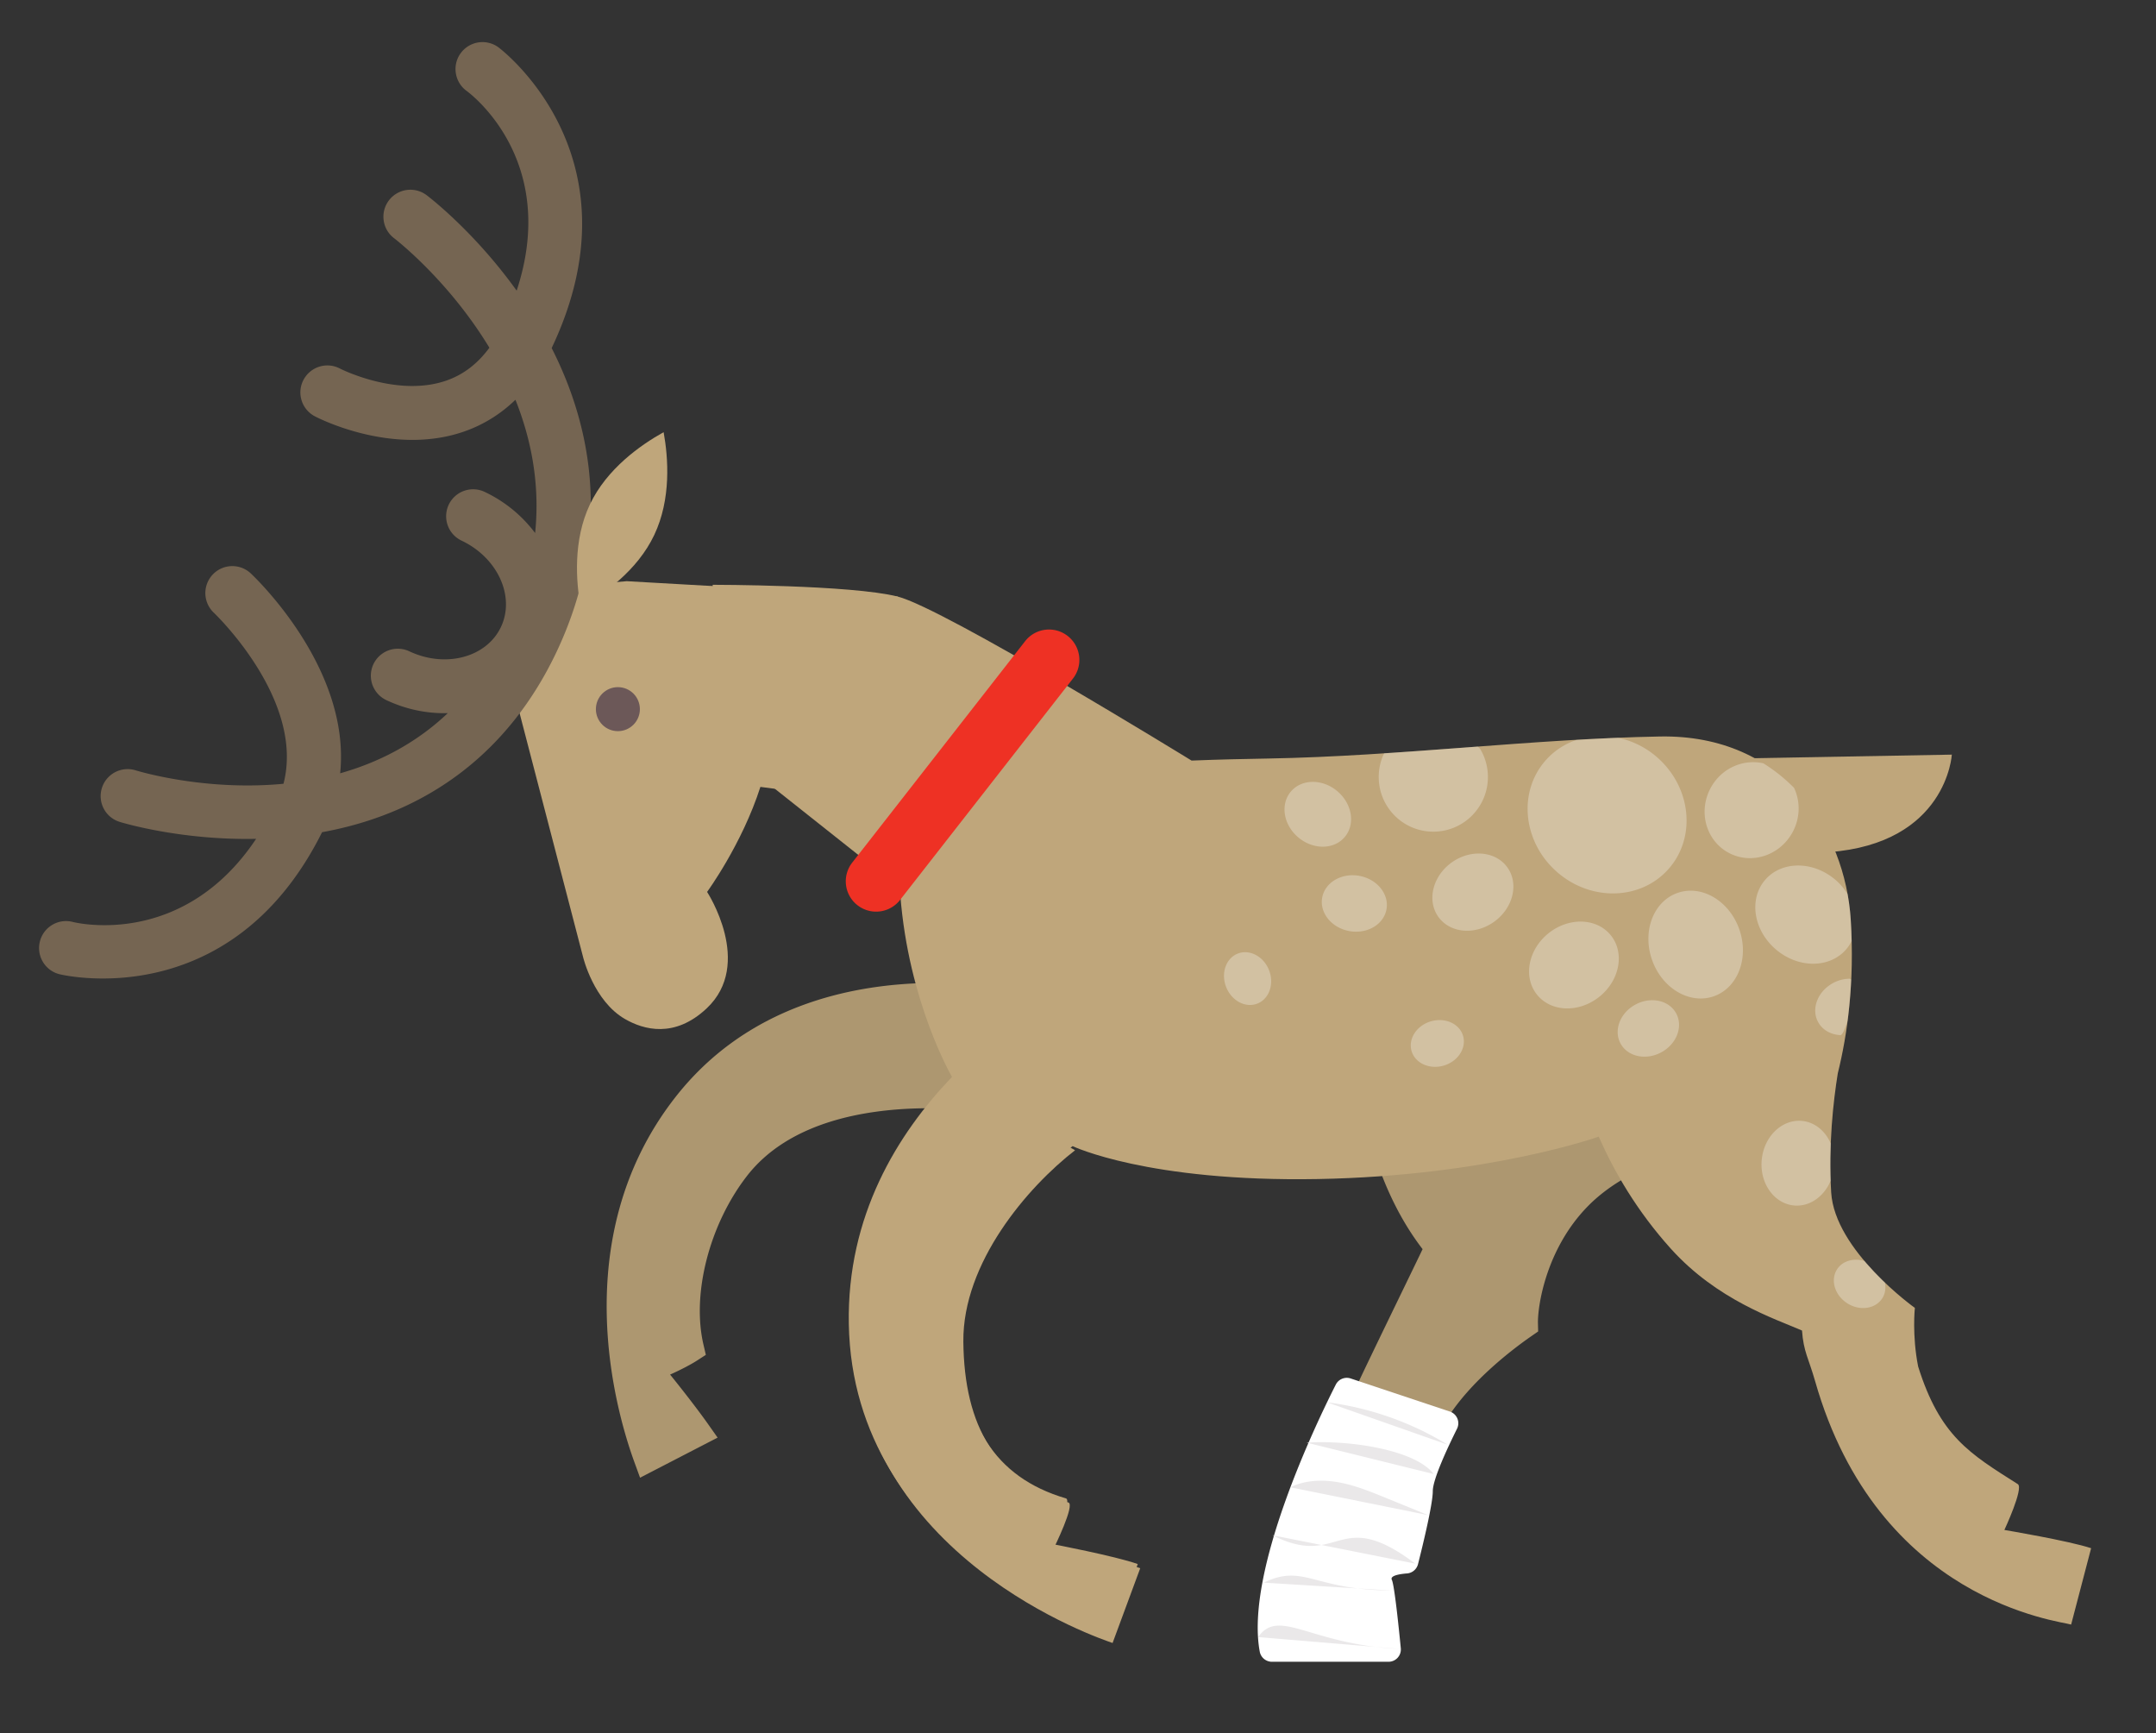 <svg id="reindeer_cast" xmlns="http://www.w3.org/2000/svg" viewBox="0 0 632 508"><rect x="0" y="0" width="632" height="508" fill="#333333" stroke="none"/><style>.st1{fill:#fff}.st2{fill:#ad9770}.st3{fill:#bfa67b}.st8{fill:#eae8e9}</style><g opacity=".31"><circle class="st1" cx="418.944" cy="306.964" r="4.18"/><circle class="st1" cx="353.273" cy="305.243" r="5.042"/><circle class="st1" cx="489.617" cy="311.002" r="5.759"/><circle class="st1" cx="326.424" cy="264.882" r="5.186"/><circle class="st1" cx="461.776" cy="252.085" r="1.995"/></g><path class="st2" d="M197.687 321.919c21.069-27.248 51.97-33.44 74.189-33.84 11.858-.214 21.744 1.244 26.58 2.133l4.635.852-9.003 35.444-3.895-.533a134.356 134.356 0 0 0-20.181-1.169c-16.522.298-38.803 3.987-51.095 19.881-10.958 14.165-16.188 34.46-12.712 49.347l.703 3.018-2.598 1.682c-1.787 1.157-4.891 2.774-7.88 4.102 2.565 3.162 7.674 9.629 11.007 14.338l2.921 4.137-22.732 11.749-1.715-4.709c-5.295-14.557-20.096-65.25 11.776-106.432zM396.515 408.81c.79-2.023 7.601-16.102 15.159-31.687 2.623-5.407 4.709-9.72 5.339-11.051-15.378-19.964-18.848-45.949-19.623-56.225l-.49-6.505 54.15 17.176c19.124-10.996 38.897-14.979 46.525-16.183l4.509-.712 1.935 15.988 3.119 15.766-4.474.752c-7.266 1.221-25.441 5.359-37.241 17.405-12.307 12.571-14.719 29.389-14.596 34.288l.06 2.375-1.955 1.355c-5.124 3.553-17.802 13.038-24.89 24.459-6.553 10.568-8.074 19.439-9.684 28.834-.534 3.166-1.033 6.027-1.702 9.04l-.716 3.238-3.313.209c-.315.017-.688.03-1.124.038-3.064.055-6.915-.294-8.364-.446.596 3.8 1.987 13.157 2.536 19.414l.418 4.744-26.543.254.333-4.752c1.092-15.808 5.617-29.364 20.632-67.774z"/><path class="st3" d="M510.232 222.267l61.918-1.115s-1.46 26.029-36.093 28.586c-34.633 2.552-25.825-27.471-25.825-27.471z"/><path class="st3" d="M211.601 218.794s9.865 2.358 14.288 11.369l37.977 30.107c-.012.626-.011 1.257.041 1.91 2.395 31.612 15.157 53.429 15.157 53.429-15.998 16.666-30.818 40.715-30.248 72.4 1.212 67.271 73.422 91.163 76.593 92.277l8.104-21.919c-6.417-2.318-25.3-5.92-25.3-5.92s6.29-12.733 4.236-13.333c-21.196-6.224-30.542-22.348-30.788-47.129-.221-23.129 18.811-45.307 32.751-56.1 0 0 21.985 10.548 71.925 9.648s82.305-12.426 82.305-12.426c4.517 10.254 11.216 21.829 21.136 32.835 13.614 15.1 30.509 20.523 38.451 23.984.445 6.224 1.956 8.217 3.83 14.789 18.411 64.723 71.871 70.342 75.063 71.381l5.858-22.377c-6.466-2.168-25.427-5.35-25.427-5.35s5.741-12.281 3.936-13.431c-14.153-8.967-22.788-14.017-29.217-34.469-1.825-9.241-.958-17.176-.958-17.176s-23.521-16.758-24.535-33.881c-.812-13.856.606-26.57 1.943-34.863 2.788-11.229 4.975-26.482 3.791-45.06-1.636-25.852-19.399-54.312-55.938-53.654-37.393.673-76.181 5.762-114.705 6.456-6.574.118-14.415.27-22.581.602 0 0-72.524-44.616-86.142-48.066-13.618-3.45-54.241-3.45-54.241-3.45l2.695 47.417z"/><g opacity=".3"><path class="st1" d="M437.993 270.121c5.58-4.02 7.306-11.15 3.862-15.937-3.449-4.793-10.766-5.413-16.346-1.404-5.575 4.02-7.3 11.155-3.856 15.943 3.449 4.786 10.76 5.412 16.34 1.398zM509.836 272.31c-2.945-8.36-11.065-13.114-18.113-10.623-7.066 2.491-10.391 11.28-7.445 19.64 2.945 8.36 11.065 13.12 18.119 10.635 7.059-2.492 10.39-11.292 7.439-19.652zM453.922 273.507c-5.98 4.796-7.493 12.852-3.378 17.983 4.115 5.137 12.304 5.408 18.283.617 5.985-4.79 7.499-12.846 3.384-17.977-4.121-5.143-12.304-5.414-18.289-.623zM398.493 256.686c-5.199-.962-10.083 1.892-10.91 6.354-.821 4.462 2.731 8.863 7.93 9.82 5.205.957 10.089-1.892 10.91-6.354.826-4.463-2.725-8.864-7.93-9.82zM419.381 299.333c-4.155 1.245-6.661 5.158-5.587 8.726 1.074 3.573 5.321 5.454 9.482 4.208 4.155-1.257 6.661-5.164 5.587-8.738-1.075-3.567-5.315-5.447-9.482-4.196zM479.428 294.389c-4.513 2.423-6.481 7.525-4.403 11.402 2.078 3.87 7.419 5.043 11.932 2.62 4.513-2.423 6.487-7.526 4.403-11.402-2.078-3.876-7.419-5.048-11.932-2.62zM380.609 245.439c4.376 3.657 10.469 3.582 13.609-.176 3.146-3.758 2.142-9.766-2.239-13.429-4.37-3.663-10.469-3.582-13.609.182-3.146 3.758-2.142 9.771 2.239 13.423zM359.419 289.245c1.582 4.046 5.679 6.228 9.155 4.868 3.471-1.354 5.01-5.737 3.428-9.783s-5.679-6.228-9.155-4.874c-3.477 1.36-5.011 5.738-3.428 9.789zM434.021 219.703a15.95 15.95 0 0 1 2.136 7.714c.159 8.852-6.877 16.152-15.712 16.311-8.84.159-16.129-6.883-16.289-15.735a15.9 15.9 0 0 1 1.453-6.97c.044-.093.14-.181.196-.273 9.143-.595 18.266-1.27 27.361-1.956.367.28.665.579.855.909zM525.859 353.276c-5.875-.577-10.098-6.584-9.43-13.425.669-6.841 5.966-11.918 11.841-11.352 3.771.374 6.843 3.005 8.395 6.643a151.793 151.793 0 0 0-.023 10.852c-1.935 4.655-6.161 7.727-10.783 7.282zM551.766 380.47c-2.004 3.147-6.6 3.809-10.269 1.47-3.658-2.339-5.006-6.779-3.002-9.926 1.619-2.537 4.926-3.417 8.071-2.452a80.337 80.337 0 0 0 5.955 6.292c.327 1.601.127 3.235-.755 4.616zM539.468 303.357c-2.774-.145-5.261-1.501-6.537-3.871-2.072-3.871-.098-8.973 4.409-11.396a10.335 10.335 0 0 1 4.769-1.262c.212-.004.386.096.532.249a149.229 149.229 0 0 1-1.051 12.07c-.725 2.428-1.542 4.239-2.122 4.21zM520.629 278.285c-6.597-5.58-8.052-14.695-3.265-20.354 4.793-5.653 14.026-5.716 20.611-.136 1.486 1.259 2.672 2.712 3.623 4.245.452 2.488.756 4.985.915 7.45.136 2.144.214 4.225.268 6.279-.415.84-.923 1.641-1.547 2.375-4.793 5.664-14.019 5.726-20.605.141zM489.145 254.623c-8.137 9.254-22.816 9.639-32.781.877-9.971-8.773-11.451-23.374-3.314-32.628 2.525-2.875 5.691-4.894 9.142-6.047 4.07-.234 8.129-.439 12.172-.604a25.262 25.262 0 0 1 11.461 5.768c9.972 8.773 11.457 23.386 3.32 32.634zM525.39 244.03c-3.819 6.863-12.248 9.46-18.833 5.797-6.585-3.663-8.834-12.196-5.02-19.06 3.174-5.71 9.53-8.401 15.379-7.066a49.78 49.78 0 0 1 8.978 7.178c1.89 3.984 1.863 8.885-.504 13.151z"/></g><path class="st1" d="M307.503 193.391l-50.68 64.876 50.68-64.876z"/><path d="M260.362 266.432a8.887 8.887 0 0 1-9.014-1.152 8.89 8.89 0 0 1-1.531-12.485l50.678-64.881c3.024-3.878 8.613-4.558 12.483-1.537 3.874 3.031 4.56 8.618 1.539 12.488l-50.683 64.883a8.887 8.887 0 0 1-3.472 2.684z" fill="#ee3124"/><path class="st3" d="M263.147 174.827l-79.42-4.502c-7.213.563-15.178 1.398-21.377 2.086-3.234.366-11.765 29.957-11.765 29.957l20.349 78.155s3.075 12.817 12.268 18.113c5.511 3.177 14.547 5.694 23.927-3.1 13.941-13.07.145-34.149.145-34.149s10.207-13.913 15.626-30.775l26.932 3.49 13.315-59.275z"/><path d="M11.714 275.833c1.099-4.222 5.427-6.749 9.652-5.642 1.398.345 32.346 7.608 53.718-24.361-22.153.455-39.194-4.72-40.008-4.972-4.17-1.29-6.509-5.72-5.219-9.89a7.91 7.91 0 0 1 9.89-5.219c1.645.507 20.746 6.105 43.353 3.942 6.381-24.546-20.121-49.842-20.407-50.111a7.911 7.911 0 0 1-.361-11.175c2.979-3.179 7.971-3.353 11.159-.382 1.383 1.303 29.402 27.928 26.219 58.599 10.956-3.088 21.937-8.519 31.557-17.631-5.985.167-12.193-1.054-18.099-3.853a7.907 7.907 0 0 1 6.772-14.29c10.598 5.023 22.666 1.84 26.9-7.094 4.236-8.939-.942-20.295-11.54-25.317a7.907 7.907 0 0 1-3.759-10.531 7.903 7.903 0 0 1 10.529-3.754 39.658 39.658 0 0 1 14.794 12.059c1.477-14.412-1.185-27.579-5.772-39.055-4.475 4.324-9.661 7.511-15.554 9.481-20.802 6.942-42.344-4.155-43.252-4.637-3.864-2.028-5.365-6.822-3.325-10.669 2.033-3.862 6.796-5.351 10.655-3.338.2.101 16.653 8.457 30.991 3.62 5.117-1.727 9.356-4.951 12.849-9.709-12.03-19.86-27.59-31.831-27.908-32.071-3.492-2.627-4.192-7.593-1.566-11.073a7.901 7.901 0 0 1 11.067-1.568c.652.487 13.935 10.617 26.403 27.986 12.574-38.082-13.459-57.657-14.668-58.535-3.529-2.574-4.309-7.522-1.742-11.048a7.907 7.907 0 0 1 11.043-1.745c.43.312 42.376 31.715 15.661 88.086a2.343 2.343 0 0 1-.032.067c14.773 29.091 15.325 59.722 1.417 89.07-13.768 29.052-37.425 47.137-68.72 52.815-26.971 53.951-76.546 41.728-77.055 41.595-4.22-1.103-6.749-5.425-5.642-9.65z" fill="#756552"/><circle cx="181.125" cy="207.825" r="6.449" fill="#6c5858"/><path class="st3" d="M172.919 147.832c4.969-10.484 14.893-17.439 21.613-21.181 1.368 7.537 2.253 19.577-2.745 30.123-4.971 10.489-14.868 17.438-21.585 21.175-1.365-7.568-2.253-19.628 2.717-30.117zM279.793 316.82c-15.998 16.666-30.818 40.715-30.248 72.4 1.212 67.271 73.422 91.163 76.593 92.277l8.104-21.919c-6.417-2.318-25.3-5.92-25.3-5.92s6.29-12.733 4.236-13.333c-21.196-6.224-30.542-22.348-30.788-47.129-.221-23.129 18.811-45.307 32.751-56.1l-35.348-20.276z"/><path class="st1" d="M391.567 405.773c-5.753 11.346-26.653 54.745-22.293 78.246a3.636 3.636 0 0 0 3.573 2.982h34.17a3.617 3.617 0 0 0 3.607-3.967c-.629-6.434-1.893-18.573-2.624-20.034-.618-1.236 2.2-1.708 4.443-1.888a3.622 3.622 0 0 0 3.227-2.72c1.363-5.383 4.33-17.541 4.33-21.392 0-3.52 4.461-12.989 7.102-18.285a3.618 3.618 0 0 0-2.1-5.047l-29.061-9.687a3.613 3.613 0 0 0-4.374 1.792z"/><path class="st8" d="M388.967 410.946a89.771 89.771 0 0 1 35.412 12.449M383.009 422.78c12.968-.828 31.991 2.22 37.259 9.201M378.237 435.864c4.33-2.109 9.394-2.306 14.135-1.457s9.242 2.68 13.702 4.499l12.551 5.119M372.994 449.919C393 460 392 441 414.867 458.245M370.453 463.812c11.784-5.679 14.547 2.188 37.49 2.309M368.796 479.763C375 471 384 482 410.236 483.226"/></svg>